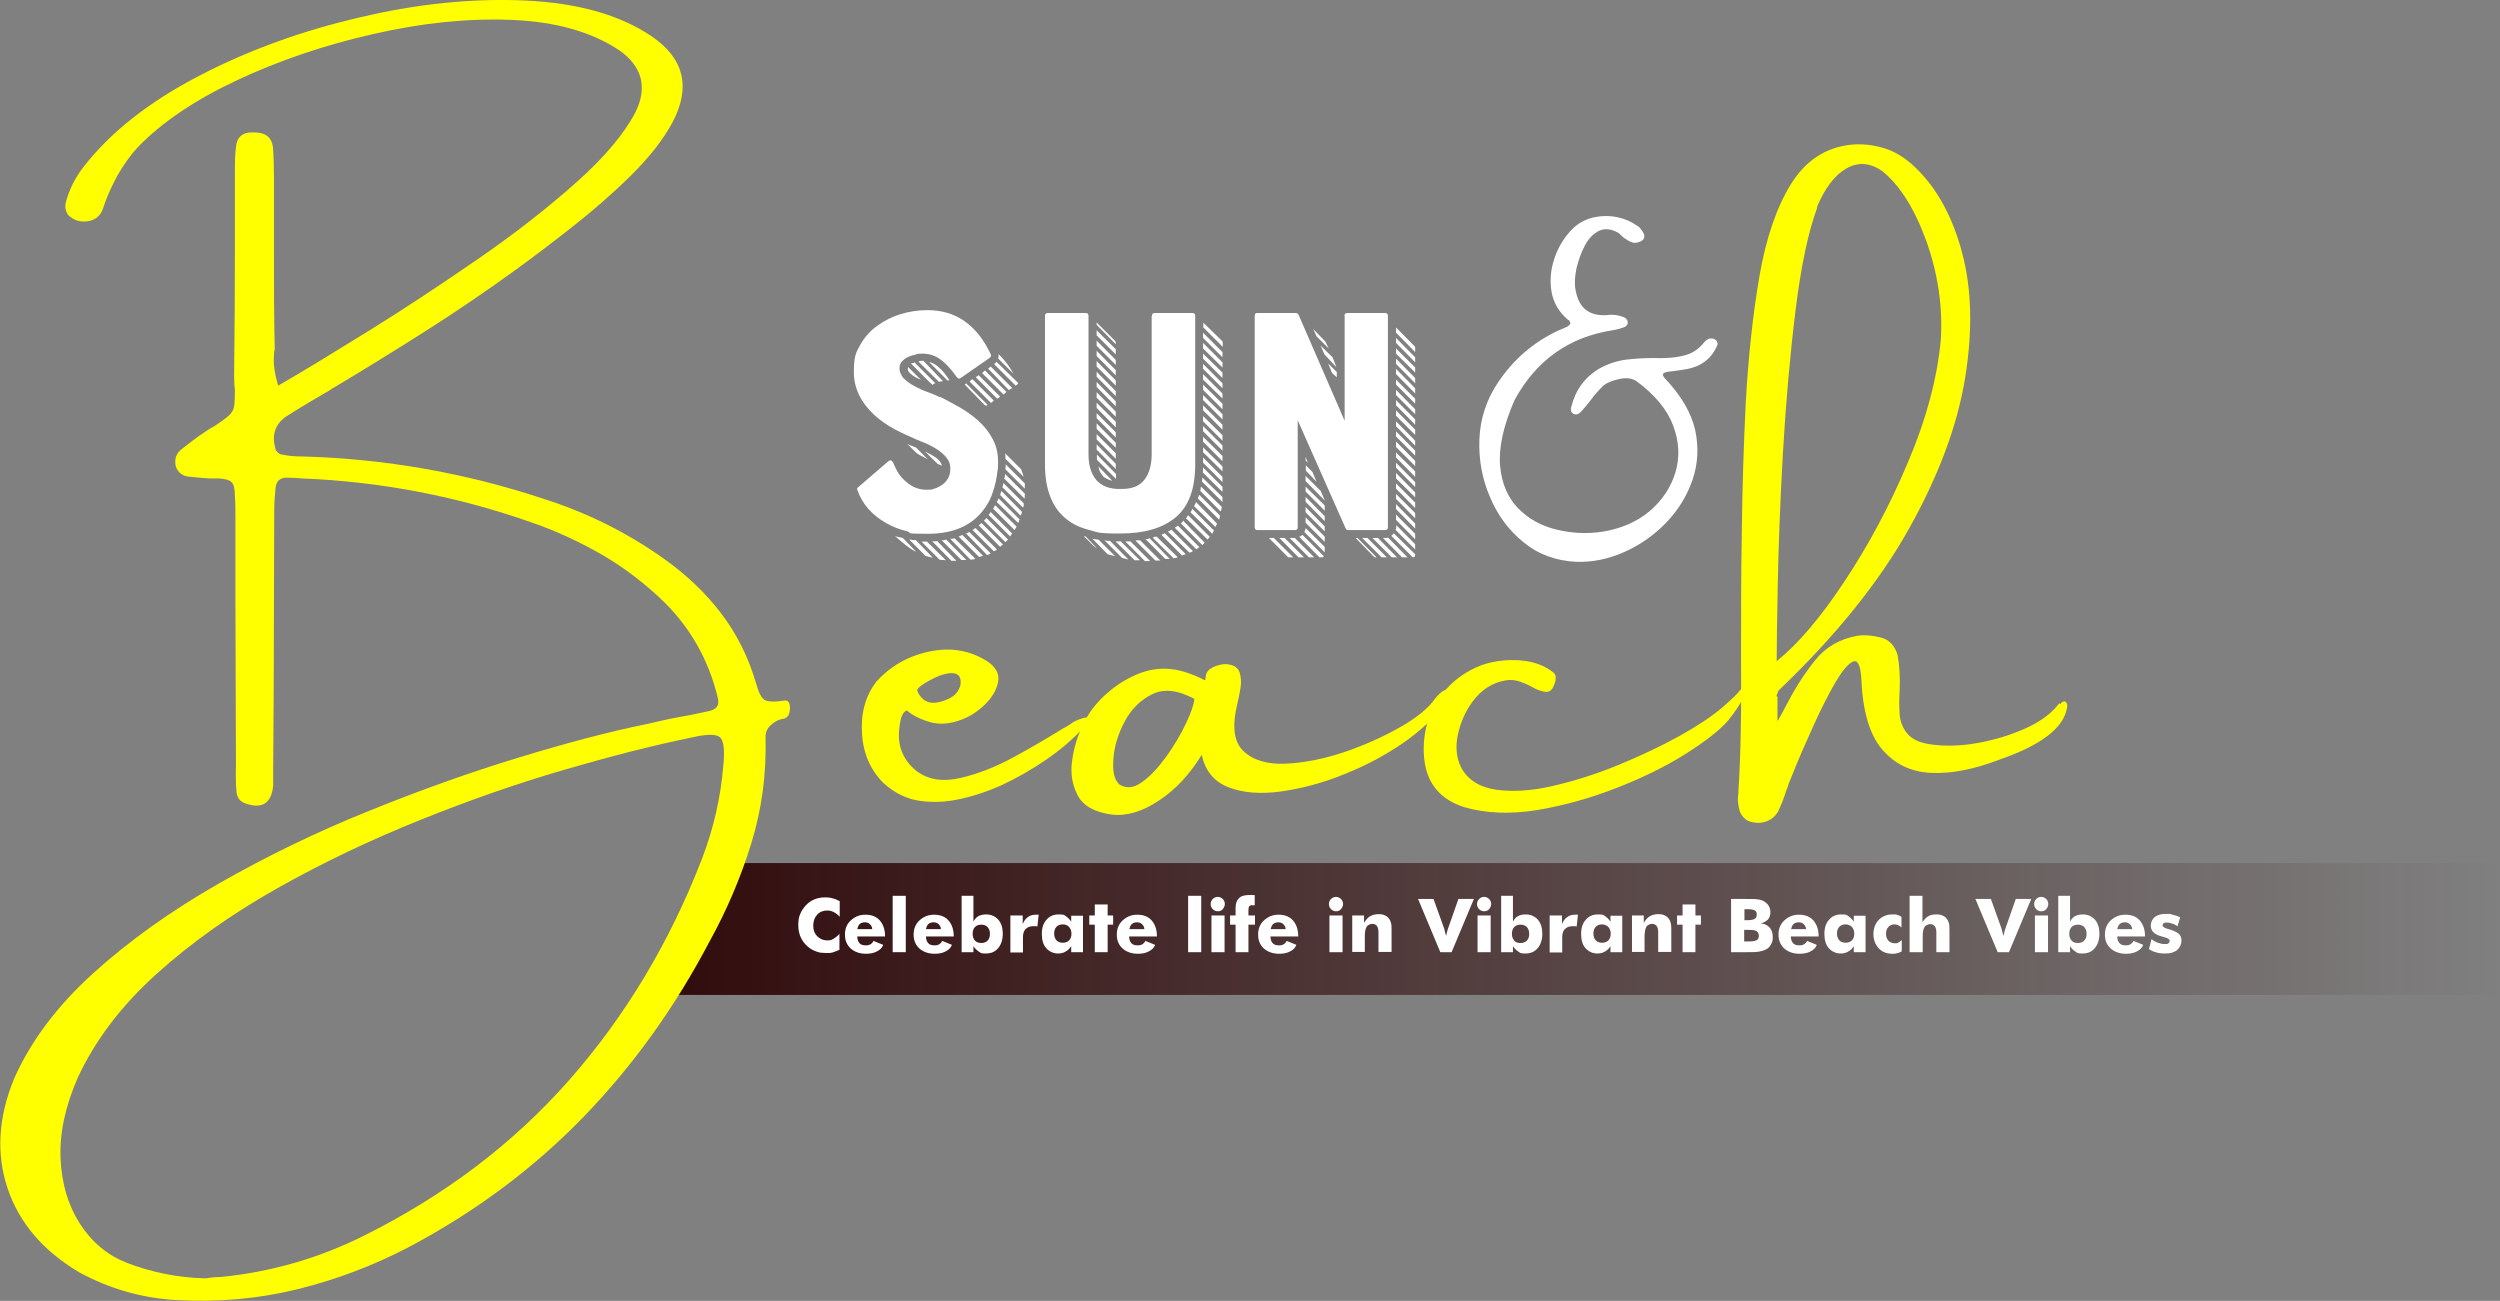 <?xml version="1.0" encoding="UTF-8"?>
<svg id="Layer_2" xmlns="http://www.w3.org/2000/svg" xmlns:xlink="http://www.w3.org/1999/xlink" version="1.1" viewBox="0 0 953.6 496.2">
  <rect x="0" y="0" width="953.6" height="496.2" fill="#808080" stroke="none"/>
  <!-- Generator: Adobe Illustrator 29.1.0, SVG Export Plug-In . SVG Version: 2.1.0 Build 142)  -->
  <defs>
    <style>
      .st0 {
        fill: url(#linear-gradient);
      }

      .st1 {
        isolation: isolate;
      }

      .st2 {
        display: none;
        stroke: #000;
        stroke-miterlimit: 10;
      }

      .st3 {
        fill: #fff;
      }

      .st4 {
        fill: #ff0;
      }
    </style>
    <linearGradient id="linear-gradient" x1="246.7" y1="936.4" x2="953.6" y2="936.4" gradientTransform="translate(0 -582)" gradientUnits="userSpaceOnUse">
      <stop offset="0" stop-color="#300a0b"/>
      <stop offset="1" stop-color="#300a0b" stop-opacity="0"/>
    </linearGradient>
  </defs>
  <rect class="st2" x="-64.7" y="-136.3" width="1252" height="1252"/>
  <g id="Layer_1-2">
    <g>
      <polygon class="st0" points="953.6 379.5 246.7 379.5 275.2 329.2 953.6 329.2 953.6 379.5"/>
      <g>
        <path class="st4" d="M299.3,267.2c1.5-.1,2.1,1,2,3.3s-1.1,3.6-2.8,3.7c-1.6.3-3.1,1.1-4.5,2.4s-2,2.8-2,4.4c.4,14.1-1.4,27.6-5.4,40.6s-9.3,25.5-16,37.6c-13.2,25.1-29.2,47.4-48.1,66.9-18.9,19.5-41,36-66.2,49.4-13.9,7.3-28.3,12.7-43,16.3s-30.1,5-45.9,4.1c-13.2-.7-25.6-4.3-37.2-10.6-13.8-8.2-22.9-18.9-27.3-32-4.4-13.1-3.6-27.1,2.5-41.9,6.4-14.4,16.5-27.8,30.2-40.2,13.7-12.4,29.7-23.8,47.9-34.2,18.2-10.4,37.2-19.6,57-27.6s38.8-14.8,57.2-20.4,34.6-9.9,48.9-12.8c3.9-.9,7.7-1.8,11.5-2.5,4.1-.7,8.1-1.5,12-2.4,3.4-.6,4.5-2.4,3.6-5.5-3.4-13.9-10.1-25.9-20.1-35.9-7.3-7.1-15.1-13.1-23.6-18.1-8.5-4.9-17.4-9.1-26.9-12.4-28.3-10-57.6-15.7-87.8-16.9-2.1-.2-4.2-.3-6.3-.3-2.4.2-3.7,1.5-3.9,4-.3,2.9-.5,5.8-.5,8.7,0,22.8-.2,45.6-.2,68.4,0,10-.2,20.1-.2,30.3v6.2c-.7,6.5-4.1,8.8-10.2,6.8-2.4-.7-3.6-2.3-3.8-4.6-.3-3.3-.3-6.6-.2-10,0-20.6-.2-41.1-.2-61.6v-33.4c0-2.4,0-5-.2-7.6,0-2.8-.4-4.6-1.2-5.4-.8-.9-2.5-1.4-5.1-1.5h-3.3c-2.8-.2-5.5-.4-8.1-.7-2.3-.3-3.9-1.5-4.8-3.7-.7-2.8,0-5.1,2.2-6.8,2.9-2.3,5.9-4.6,9.1-6.7,1.3-.9,2.5-1.6,3.6-2.2,2.4-1.6,4.2-2.9,5.3-3.9,1.1-1,1.8-2.2,2-3.5s.3-3.3.3-6.1c-.2-1.6-.3-3.5-.3-5.6.2-16.4.3-32.9.3-49.5v-28.3c0-3.2,0-6.3.4-9.3.3-4,2.6-5.9,6.9-5.7,4.2,0,6.6,1.7,7.2,5.5.3,3.8.4,7.7.4,11.6v29.6c0,12.1,0,24.1.3,35.9-.2.9-.3,1.6-.3,2.4-.3,3.4.3,7.2,1.6,11.6,9.6-5.5,21.1-12.6,34.7-21s27.4-17.6,41.5-27.3c14.1-9.7,26.6-19.5,37.5-29.2s18.4-18.7,22.7-27c4.5-9.4,2.4-17.2-6.1-23.3-10.6-7.1-24.2-11-41-11.7s-34.4,1.1-53.1,5.4c-18.6,4.2-35.9,10.1-51.9,17.6-16,7.5-28.6,16-37.8,25.5-2.9,3.1-5.5,6.8-7.9,11-2.3,4.3-4.2,8.5-5.5,12.7-1,2.6-2.9,4.2-5.8,4.6-2.9.4-5.4-.4-7.4-2.4-1-1.4-1.3-3-.9-4.8,1.3-4.9,3.6-9.5,6.8-13.6,10.3-13.2,24.9-24.7,43.9-34.6s39.5-17.3,61.6-22.4C159.3,1.4,180.4-.7,200.3.2c19.9.9,36,5.4,48.2,13.6,12.5,8.5,15.1,19.5,8,32.9-3.6,6.7-9,13.5-16,20.4-7,6.9-14.5,13.4-22.4,19.6s-14.9,11.5-21.1,16c-11.2,8.1-22.6,15.9-34.4,23.4-11.8,7.5-23.6,14.8-35.5,21.9-.3.1-.6.3-.9.6-5.9,3.4-11.8,6.9-17.4,10.5-4,3-5.2,7.1-3.7,12.2,0,.5.5.9,1,1.4s1.1.7,1.6.7c2.4.5,4.7.7,7,.7h.6c31.4.9,62,6.2,91.8,16.1,16.5,5.2,31.9,12.8,46.1,22.9,8.6,6.1,15.9,13,21.9,20.9s10.5,16.9,13.4,27c.9,3.3,2,5.3,3.2,6s3.8.8,7.7.2h-.1ZM275.9,292.1c.6-5.9.2-9.6-1.3-10.9s-5.2-1.2-11.2.2c-14.2,2.9-30.2,7-48.1,12.2-17.9,5.2-36.2,11.6-55.1,19.2s-37,16.2-54.4,26-32.8,20.7-46.1,32.7-23.3,25.1-30,39.5c-4.8,10.9-7,21.2-6.6,30.8.4,9.7,2.9,18,7.4,25s10.5,12,17.9,14.9c9.4,3.6,19.2,5.6,29.4,5.9.7,0,1.4,0,2-.2,1.4-.2,2.9-.3,4.4-.3,19.1-1.9,37.2-7.1,54.3-15.6,31-15.4,57.2-35.2,78.6-59.5s38.3-52.4,50.7-84.5c4.4-11.5,7.1-23.3,8.1-35.5h0Z"/>
        <path class="st4" d="M409.5,275.4c1.2-.7,2.4-1.1,3.6-1.5,1.2-.3,2-.3,2.3,0,.3.4-.2,1.4-1.5,3-4.2,4.7-9.2,9-14.9,12.9-5.7,3.9-11.5,7.2-17.4,9.9-4.7,2.1-9.7,3.8-15,5s-10.5,1.5-15.6.8-9.8-3-14-6.8c-5-5-7.8-11.4-8.2-19.1-.5-7.7,1.4-14.2,5.4-19.5,5.4-6,12.2-9.9,20.4-11.6,8.2-1.7,15.6-.4,22.2,3.9,3.2,2.2,4.5,4.8,3.9,7.8s-2.2,5.7-4.8,8.3-5.4,4.5-8.6,5.8c-4.7,1.9-8.9,2.2-12.7,1.1-3.7-1.1-6.6-2.6-8.7-4.4-1.5.5-2.4,2.6-2.8,6.3-1,6.9,1.2,12.5,6.5,16.8,4.4,3.3,9.9,4.2,16.5,2.7s13.4-4.1,20.4-7.9,13.1-7.4,18.6-10.8c1.7-.9,3.2-1.8,4.5-2.8h0ZM366,258.1c-.8-1.1-2.1-1.5-3.9-1.3s-3.6.8-5.5,1.7-3.5,1.8-4.9,2.8-2,1.7-1.8,2.1c0,.2.2.7.5,1.2.3.6.8,1.2,1.5,1.9s1.5,1.1,2.6,1.4,2.5.2,4.2-.2c2.8-.8,4.7-1.8,5.8-3,1.1-1.2,1.7-2.5,1.9-3.7.1-1.2,0-2.2-.4-2.8h0Z"/>
        <path class="st4" d="M547.4,266.5c1.1-1.4,2.2-2.5,3.4-3.1,1.2-.7,1.9-.7,2.2,0,.2.7-.4,2.2-2,4.8-3.5,5.3-8.7,10.2-15.5,15-6.8,4.7-14.4,8.8-22.7,12.1-8.3,3.4-16.4,5.5-24.2,6.6-7.9,1.1-14.6.5-20-1.6s-8.9-6.2-10.2-12.4c-4.6,7.5-10,13.3-16.4,17.5-6.3,4.2-12.3,6-18,5.3-6.5-.9-10.8-3.3-12.9-7.3-2.1-3.9-2.9-8.5-2.1-13.6.7-5.1,2.3-10,4.7-14.6,1.8-3.5,4.3-6.8,7.6-9.9,3.3-3,6.7-5.4,10.3-7.1,4.5-2.3,9-3.3,13.5-3.1s9.3,1.7,14.5,4.4l.2-.4c0-.5.1-1.2.3-1.9s.6-1.3,1.3-1.9c.9-.7,2-1.2,3.5-1.6,1.4-.4,2.8-.5,4.1-.2,2.1.4,3.4,1.5,3.9,3.2.5,1.7.6,3.6.3,5.6-.3,2-.7,3.8-1,5.2-.1.3-.2.6-.2.8-2.1,8.7-1.4,14.7,2.3,18.2,3.7,3.5,9.1,5.1,16.1,4.8s14.5-1.8,22.3-4.4c7.9-2.7,15-5.9,21.5-9.6s10.9-7.4,13.3-11h0v.2ZM426.6,299c2.8,1.9,5.7,1.7,8.9-.6,3.2-2.2,6.2-5.5,9.3-9.7,3-4.2,5.5-8.4,7.5-12.6s3.1-7.4,3.3-9.5c-6.3-3.4-11.6-4-16.1-1.8s-8,5.7-10.5,10.4-4,9.5-4.3,14.2c-.4,4.7.3,7.9,2,9.5h0Z"/>
        <path class="st4" d="M664.9,262.2c.9.2.9,1.5,0,3.8s-2.8,5.2-5.7,8.8c-3.3,3.8-8.7,8-16.3,12.8s-16.4,9.1-26.4,13-20.1,6.7-30.2,8.4c-10.1,1.6-19.4,1.3-27.7-1.1-8.8-2.8-13.9-8.5-15.2-17.3-.7-5-.3-9.9,1-14.8,1.6-5,4.2-9.4,7.6-13.3,3.5-3.8,7.8-6.7,12.9-8.7,4.8-1.7,9.8-2.3,15-1.9,5.2.4,9.4,2,12.7,4.7.5.4.8,1,.8,1.8s0,1.5-.4,2.3c-.7,2.3-1.8,3.3-3.3,3.2s-3.3-.7-5.2-1.8c-1.4-.8-3-1.5-4.7-2.1s-3.5-.8-5.3-.5c-5.1.8-9.4,3.5-12.8,8.1-2.8,3.8-4.6,8-5.6,12.6s-.6,8.8,1.2,12.5c2.5,4.7,6.9,7.5,13.2,8.5,6.3.9,13.6.5,21.8-1.4s16.5-4.5,25-8,16.1-7.1,23.2-11c7-3.9,12.4-7.5,16.3-10.8,3.9-3.4,6.2-5.6,6.9-6.7.4-.4.7-.7.9-.9.2-.2.4-.3.5-.3h-.2Z"/>
        <path class="st4" d="M785.8,268.6c.8-1,1.5-1.3,2.1-.9.6.5.8,1.3.5,2.5-1.4,7.6-10,14.1-25.6,19.5-9.8,3.8-18.7,5.5-26.4,5.1s-13.9-3.5-18.6-9.1-7.3-14.5-7.8-26.6c-.3-5.4-1.4-7.6-3.3-6.7-1.9.9-4.1,3.6-6.8,8.2-2.6,4.6-5.3,9.8-7.9,15.6-2.6,5.8-4.9,10.9-6.7,15.3s-2.8,6.9-3,7.4c-.3,1-.6,1.9-1,2.8-.8,2.6-1.8,5.2-3,7.7-1.1,2-2.7,3.3-4.8,4s-4.4.6-6.8-.3c-1.4-.8-2.4-2-3-3.4-.8-2.5-1-4.9-.6-7.3v-.8c.8-11.7,1.2-29,1-52.1,0-14.7,0-30.3.3-46.9.2-16.6.7-32.9,1.5-49.1,1-17.5,2.7-33.5,5.2-48s6.5-26.3,12-35.2,13.1-14,22.8-15.1c4.2-.4,8.4,0,12.7,1.3s8.3,3.8,12.1,7.5c8.1,7.8,14,18.5,17.7,32.3s4.1,29.7,1.2,47.7c-2.9,18-10,37.2-21.4,57.6-11.4,20.4-28,41-49.8,61.8-.2.5-.4,1-.4,1.2-.2.2-.3.4-.3.5v.6c.2,0,.3,0,.3.2v9.2c1.3-2.2,2.6-4.6,3.9-7.1,3-5.8,6.5-11.2,10.5-16.2s9.4-8.1,16.1-9.3c2.9-.4,5.9-.1,9,.7s5.2,3,6.3,6.6c.8,4.3,1,8.8.8,13.4-.2,3.3-.2,6.4,0,9.3s1.3,5.4,3,7.4,4.5,3.4,8.6,4c5.5.8,11.6.7,18.2-.5,6.6-1.2,12.8-3.1,18.5-5.7s9.9-5.8,12.6-9.5h0l.2.4ZM693.2,79.1c-3.4,9.1-6.2,22.2-8.3,39.2s-3.7,35.1-4.8,54.1-1.7,35.9-2,50.7-.4,24.5-.4,29.1c8.2-6.6,16.8-16.7,25.9-30.5,9.1-13.7,17.2-28.8,24.1-45.2,7-16.4,11.2-32,12.6-46.8.8-12.7-1.1-25.3-5.5-37.7-4.5-12.4-10.1-21.3-16.8-26.7-4.7-3.3-9.3-3.6-13.8-1s-8.2,7.6-11.2,14.8h.2Z"/>
      </g>
      <g class="st1">
        <g class="st1">
          <g class="st1">
            <path class="st3" d="M358.7,151.4c2.3,1.2,4.8,2.5,7.4,4,2.6,1.5,5,3.2,7.2,5.2,2.2,2,4,4.3,5.3,6.8,1.4,2.5,2.1,5.4,2.1,8.7s0,2.1-.2,3.4c-.1,1.3-.4,2.8-.7,4.3-.3,1.5-.8,3.1-1.4,4.8s-1.4,3.2-2.4,4.7c-4.6,6.9-11.9,10.3-22,10.3s-5.4-.3-8.2-1c-2.8-.7-5.4-1.7-7.8-3.1-2.5-1.4-4.7-3.1-6.6-5.2-1.9-2.1-3.4-4.6-4.4-7.5-.2-.4,0-.8.4-1l11.5-9.9c.7-.5,1.2-.4,1.6.3.2.3.4.7.6,1.2.2.5.5,1,.8,1.7.9,1.9,2.4,3.7,4.5,5.3,2.1,1.6,4.4,2.4,6.9,2.4s2-.1,3.1-.4c1-.3,2-.8,2.9-1.4.9-.6,1.7-1.5,2.3-2.5.6-1,.9-2.3.9-3.8s-.4-2.7-1.3-3.9c-.9-1.2-2-2.2-3.3-3.1-1.3-.9-2.7-1.6-4.1-2.3-1.5-.6-2.8-1.2-4.1-1.7-2.8-1.2-5.7-2.5-8.5-4-2.8-1.5-5.4-3.3-7.8-5.5-5.1-4.8-7.7-10.2-7.7-16.3s.8-7.4,2.4-10.3c1.6-2.9,3.8-5.4,6.5-7.3,2.7-2,5.7-3.5,9-4.5,3.3-1,6.7-1.5,10.2-1.5,10.8,0,18.8,5.6,24.1,16.8.3.6.1,1-.4,1.4l-11.2,7.8c-.4.3-.8.1-1.3-.4-2.2-3.1-4.3-5.4-6.3-6.8-2-1.5-4.3-2.2-6.8-2.2s-1.5,0-2.5.3c-1,.2-2,.5-2.9.9-.9.4-1.7,1-2.4,1.7-.7.7-1,1.7-1,2.8s.6,2.7,1.7,3.8c1.1,1.1,2.5,2.1,4.1,2.9,1.6.9,3.3,1.7,5.1,2.3,1.8.7,3.3,1.3,4.5,1.9ZM341.4,204.5c.6.2,1.1.3,1.6.4.5.1.9.2,1.4.3l5.1,5.3c-.9-.4-2-1-3.1-1.9-1.2-.8-2.8-2.2-5-4.1ZM349.4,170.7l4.5,4.5c-.8-.4-1.5-.8-2.3-1.2-.8-.4-1.5-.8-2.1-1.3l-3.4-3.3,3.3,1.3ZM351.6,145.1c-.4-.3-.9-.5-1.6-.8-.6-.3-1.3-.7-1.9-1.1-.6-.5-1.1-.9-1.5-1.4s-.4-1.1-.2-1.8l5.1,5.1ZM346.9,205.8c.4,0,.8.1,1.2.2.4,0,.8,0,1.2,0l6.5,6.7c-.4,0-.9-.2-1.4-.3-.5-.1-1-.3-1.4-.4l-6.1-6.1ZM347.4,138.8c.2-.2.4-.3.6-.3s.5,0,.8-.3l8,8c-.4,0-.8.3-1.1.6-.3-.3-.6-.6-1.2-1.1-.5-.5-1.4-1.3-2.4-2.4-1.1-1.1-2.6-2.6-4.6-4.6ZM350.3,137.9c.4-.2,1-.3,1.9-.3l7.5,7.8c-.3,0-.8,0-1.5.3l-7.9-7.8ZM353.5,206.5l7.3,7.2c-.4,0-.8-.1-1.2-.1s-.8,0-1.2-.1l-6.9-6.9h2ZM352.8,172.2c1.4.7,2.8,1.4,4.1,2.3,1.3.9,2.1,1.9,2.4,3.1-.3,0-.5-.2-.8-.3-.3-.1-.6-.2-.8-.3l-4.9-4.8ZM354.5,138.1c1.3.3,2.5,1,3.6,2,1.2,1,2.6,2.7,4.1,5h-.8l-7-7ZM355.6,206.5c.8,0,1.5,0,1.9-.1l7.3,7.5h-1.9l-7.3-7.4ZM359.1,206.1c.5,0,1.1,0,1.8-.3l7.7,7.8h-1.9l-7.5-7.5ZM362.6,205.5c.3,0,.5,0,.7,0,.2,0,.5-.1.8-.2l7.9,7.8c-.3.2-.6.3-.9.3s-.5,0-.9.1l-7.7-7.9ZM365.6,204.7c.2,0,.4-.2.6-.3.3,0,.5-.2.8-.4l8,8c-.7.2-1.2.3-1.5.5l-7.9-7.9ZM368.5,146.2l8.2,8.2c-.2.2-.4.3-.6.3s-.3,0-.6-.3l-7.5-7.7.6-.5ZM368.4,203.5c.7-.2,1.1-.4,1.3-.6l8.2,8.2c-.4.3-.9.5-1.4.6l-8-8.2ZM370.9,144.6l8.2,8.2-1.1.9-8.2-8.2,1.1-.9ZM370.9,202.1c.3,0,.5-.2.6-.3.2-.1.4-.3.6-.4l8.2,8.2c-.3.2-.5.3-.6.4-.2.1-.4.2-.6.3l-8.2-8.2ZM373.3,143.1l8.2,8.2-1.1.8-8.2-8.2,1.1-.8ZM373.3,200.4c.3-.3.6-.5,1.1-.9l8.2,8.2c-.5.3-.9.6-1.1.9l-8.2-8.2ZM375.7,141.3l8.2,8.2-1.1,1-8.2-8.2,1.1-1ZM375.3,198.6c.2-.2.3-.3.5-.5.2-.2.3-.3.5-.5l8.2,8.2c-.2.2-.3.3-.5.5-.2.2-.3.3-.5.5l-8.2-8.2ZM377.9,139.8l8.2,8.2-1.3.8-7.9-8.2,1-.8ZM377.9,195.3l8.2,8.2-.8,1.1-8.2-8.2.8-1.1ZM378.8,194c.2-.2.3-.4.4-.6,0-.2.2-.4.4-.7l8.2,8.2c-.3.3-.5.8-.8,1.3l-8.2-8.2ZM380.2,138.1l8.2,8c0,.2,0,.3-.2.4-.1.1-.2.2-.3.3l-.5.3-8.2-8.2,1-.9ZM380.2,191.5c.2-.3.3-.5.4-.7,0-.2.2-.4.3-.7l8,8c-.2.4-.3.9-.5,1.4l-8.2-8ZM380.8,136.7c0-.3.1-.5.1-.8v-.8l.6.6c1.8,1.8,3.6,4.1,5.1,6.9l-5.9-5.9ZM381.5,188.8c.2-.7.3-1.2.5-1.5l7.8,7.9c0,.4-.2.9-.5,1.5l-7.8-7.9ZM382.3,185.8c.3-.5.4-1,.4-1.6l7.8,7.8c0,.8,0,1.3-.3,1.6l-7.9-7.8ZM383,182.5c.2-.3.3-.6.3-.8s0-.5.1-.9l7.5,7.5c0,.8,0,1.5-.1,1.9l-7.8-7.7ZM383.5,175.1v-1.1c0-.3,0-.7-.1-1.1l6.1,6.1c.2.5.3,1,.5,1.4.2.5.3.9.4,1.4l-6.9-6.8ZM390.9,184.4v2l-7.4-7.4c0-.4.1-.8.1-1.1v-.8l7.3,7.3Z"/>
            <path class="st3" d="M439.4,120.5c0-.8.4-1.1,1.1-1.1h14.3c.8,0,1.1.4,1.1,1.1v56.7c0,9.1-2.4,15.8-7.3,20-4.9,4.2-12,6.3-21.3,6.3s-8.4-.5-12-1.4c-3.6-.9-6.6-2.4-9-4.5-2.5-2.1-4.4-4.8-5.7-8.2-1.3-3.3-2-7.4-2-12.2v-56.7c0-.8.4-1.1,1.1-1.1h14.4c.8,0,1.1.4,1.1,1.1v52.7c0,2.8.4,5,1.1,6.7.7,1.7,1.6,3.1,2.7,4,1.1,1,2.3,1.6,3.6,2,1.3.4,2.6.6,3.9.6h1.5c3.9,0,6.8-1.2,8.6-3.6,1.8-2.4,2.7-5.6,2.7-9.7v-52.7ZM418.1,209c-.9-.7-1.7-1.4-2.4-2.2-.7-.8-1.5-1.5-2.3-2.2,0,0,.2,0,.3,0,0,0,.2,0,.4,0l4.1,4.3ZM425.5,212.2c-.6-.2-1.1-.3-1.6-.4-.5-.1-.9-.3-1.4-.4l-5.9-6c.4.2.8.3,1.2.3.4,0,.8.1,1.3.2l6.4,6.4ZM418.3,123.9v-.9l7,7c.2.2.3.4.3.8v.5l-7.3-7.4ZM418.3,127.9v-1.9l7.3,7.2v2l-7.3-7.3ZM425.6,139.2l-7.3-7.3v-2l7.3,7.4v1.9ZM425.6,143.2l-7.3-7.4v-2l7.3,7.4v2ZM425.6,147.1l-7.3-7.3v-2.1l7.3,7.4v2ZM425.6,151.1l-7.3-7.4v-1.9l7.3,7.4v1.9ZM425.6,155l-7.3-7.4v-1.9l7.3,7.4v1.9ZM425.6,159l-7.3-7.3v-2.1l7.3,7.4v2ZM425.6,163l-7.3-7.4v-2l7.3,7.3v2.1ZM425.6,166.9l-7.3-7.4v-1.9l7.3,7.3v2ZM425.6,170.8l-7.3-7.2v-2.1l7.3,7.4v1.9ZM425.6,175l-7.3-7.4v-2l7.3,7.3v2.1ZM425.6,178.9l-7.3-7.4v-2l7.3,7.4v2ZM418.5,175.6c0-.3-.1-.7-.1-1.1v-1.1l7.3,7.4v1.9l-7.2-7.2ZM421,181.9c-1.1-1.1-1.8-2.4-2-4l5.3,5.5c-1.3-.3-2.3-.8-3.3-1.5ZM430.4,213.4c-.4,0-.8-.2-1.2-.3-.4,0-.8-.2-1.2-.3l-6.8-6.8c.4.2.8.3,1.1.3h1.1l6.9,7ZM427.5,206.5l7.3,7.2h-2l-7.3-7.2h2ZM429.4,206.5c.3,0,.6,0,.9,0,.3,0,.6,0,.9,0l7.5,7.5h-2l-7.4-7.4ZM433.2,206.1c.3,0,.6,0,.9,0,.3,0,.6,0,.8,0l7.7,7.7h-1.9l-7.5-7.5ZM436.7,205.7c.3,0,.6,0,.9-.1.3,0,.5-.2.9-.3l7.7,7.9c-.3,0-.5,0-.8,0-.3,0-.6,0-.9,0l-7.7-7.7ZM439.9,205.1c0-.2.2-.3.3-.3s.2,0,.3-.1c.2,0,.3,0,.4,0,.1,0,.2,0,.3,0l8,7.8c-.3.2-.5.3-.8.3-.3,0-.5.1-.7.2l-7.9-7.8ZM442.9,204c.3,0,.5-.2.7-.3.2,0,.4-.2.7-.3l8,8c-.7.2-1.1.3-1.4.5l-8-8ZM455,210.2c-.3.3-.7.5-1.3.6l-8.2-8c.7-.3,1.1-.6,1.3-.8l8.2,8.2ZM448.1,201.3c.3-.2.5-.3.6-.4.2-.1.4-.3.6-.4l8.2,8.2c-.3.2-.5.3-.6.4-.2.1-.4.3-.6.4l-8.2-8.2ZM450.5,199.6c.2-.2.3-.3.4-.4.1-.1.3-.3.4-.6l8.2,8.4-.9.9-8.2-8.3ZM452.4,197.7c.2-.2.3-.4.4-.6.1-.2.3-.4.4-.6l8.2,8.2c0,.3-.3.7-.8,1.1l-8.3-8.2ZM454.1,195.4c.2-.2.3-.4.4-.6.1-.2.2-.4.3-.7l8.2,8.2c0,.3-.2.5-.3.7-.1.2-.2.4-.3.6l-8.3-8.2ZM455.6,192.9c0-.2.2-.4.3-.6s.2-.5.3-.8l8,8.2c0,.3-.2.5-.3.7,0,.2-.2.4-.3.6l-8.2-8ZM456.9,190.2c0-.3.2-.5.3-.8,0-.3.2-.5.3-.6l7.8,7.8c0,.4,0,1-.3,1.6l-8-8ZM457.9,187.1c0-.3.1-.5.1-.8s0-.5.1-.7l7.9,7.7c0,.3,0,.5-.1.9,0,.3-.2.6-.3.9l-7.8-7.9ZM458.5,183.9c0-.3.1-.9.1-1.8l7.7,7.5c0,.3,0,.7,0,1,0,.3,0,.6,0,.9l-7.7-7.7ZM458.8,180.2c0-.4.1-1,.1-1.9l7.4,7.4v1.9h0c0,.1-7.5-7.4-7.5-7.4ZM458.9,123l7.2,7c.2.2.3.4.3.8v1.5l-7.4-7.4v-1.9ZM458.9,126.9l7.4,7.4v2l-7.4-7.4v-2ZM458.9,130.8l7.4,7.4v2l-7.4-7.3v-2.1ZM458.9,134.9l7.4,7.2v2.1l-7.4-7.4v-1.9ZM458.9,138.8l7.4,7.4v1.9l-7.4-7.4v-1.9ZM458.9,142.7l7.4,7.4v1.9l-7.4-7.2v-2.1ZM458.9,146.7l7.4,7.3v2.1l-7.4-7.4v-2ZM458.9,150.7l7.4,7.3v2l-7.4-7.4v-1.9ZM458.9,154.6l7.4,7.4v1.9l-7.4-7.4v-1.9ZM458.9,158.7l7.4,7.3v2.1l-7.4-7.4v-2ZM458.9,162.5l7.4,7.4v2l-7.4-7.4v-2ZM458.9,166.6l7.4,7.3v2l-7.4-7.4v-1.9ZM458.9,170.6l7.4,7.3v1.9l-7.4-7.3v-1.9ZM458.9,174.5l7.4,7.4v2l-7.4-7.4v-2Z"/>
            <path class="st3" d="M512.8,120.5c0-.8.4-1.1,1.1-1.1h14.4c.8,0,1.1.4,1.1,1.1v80.6c0,.8-.4,1.1-1.1,1.1h-13.9c-.6,0-1-.2-1.1-.6l-18.3-41.3v40.8c0,.8-.4,1.1-1.1,1.1h-14.3c-.7,0-1-.4-1-1.1v-80.6c0-.8.3-1.1,1-1.1h14.8c.3,0,.6.2.9.6l17.6,40.5v-40ZM491.4,212.6l-7.4-7.4h1.9l7.4,7.4h-1.9ZM497.4,212.6h-2.1l-7.3-7.4h2l7.4,7.4ZM491.9,205.2h2l7.4,7.4h-2l-7.4-7.4ZM495.5,204.8c.5-.2.9-.4,1.3-.8l8.2,8.2c-.2,0-.3.2-.3.3,0,0-.1.1-.3.1h-1.1l-7.7-7.8ZM505.3,210.7l-7.8-7.8c.3-.5.5-1,.5-1.5l7.3,7.2v2.1ZM498,174.3l.9,2.3-.9-1v-1.3ZM500.7,180.2l1.5,3.6-4.1-4.3v-2l2.6,2.6ZM505.3,190.9l-7.3-7.4v-2l5.8,5.8,1.5,3.5h0ZM505.3,194.8l-7.3-7.3v-1.9l7.3,7.2v2ZM505.3,198.8l-7.3-7.4v-1.9l7.3,7.4v1.9ZM505.3,202.7l-7.3-7.3v-2l7.3,7.4v1.9ZM505.3,206.7l-7.3-7.3v-2.1l7.3,7.4v2ZM506.8,132.9l-4.6-4.6-1.3-2.8,4.4,4.5c.3.3.5.7.6,1l.9,1.9ZM509.7,140l-4.5-4.8-1.5-3.4,4.6,4.5,1.4,3.6ZM506.8,138.8l3.1,3.1v2l-1.8-1.6-1.4-3.5ZM517,205.2h.8l7.3,7.4h-.6c-.2,0-.4-.1-.6-.4l-6.8-7ZM527,212.6l-7.4-7.4h2l7.4,7.4h-2ZM525.6,205.2l7.3,7.4h-2l-7.4-7.4h2.1ZM527.5,205.2h.9c.4,0,.8,0,1.1-.1l7.4,7.5h-2.1l-7.3-7.4ZM539.8,211.5c0,.8-.3,1.1-.9,1.1l-8.2-8.2c.2-.2.3-.3.5-.5.2-.2.3-.3.4-.5l8.2,8ZM532.5,200.2l7.3,7.4v2l-7.5-7.5c.2-.3.3-.6.3-1v-.9ZM532.5,124.9l7.3,7.4v2l-7.3-7.4v-2ZM532.5,128.9l7.3,7.4v1.9l-7.3-7.4v-1.9ZM532.5,132.9l7.3,7.3v1.9l-7.3-7.2v-2ZM532.5,136.8l7.3,7.4v2l-7.3-7.4v-2ZM532.5,140.7l7.3,7.4v2l-7.3-7.4v-2ZM532.5,144.8l7.3,7.3v1.9l-7.3-7.3v-1.9ZM532.5,148.7l7.3,7.4v1.9l-7.3-7.3v-2ZM539.8,160v2l-7.3-7.4v-2l7.3,7.4ZM532.5,156.5l7.3,7.4v2l-7.3-7.3v-2.1ZM532.5,160.7l7.3,7.4v1.9l-7.3-7.4v-1.9ZM532.5,164.5l7.3,7.4v1.9l-7.3-7.3v-2ZM532.5,168.4l7.3,7.4v2l-7.3-7.3v-2.1ZM532.5,172.6l7.3,7.2v2.1l-7.3-7.4v-1.9ZM532.5,176.5l7.3,7.4v1.9l-7.3-7.4v-1.9ZM532.5,180.4l7.3,7.4v1.9l-7.3-7.2v-2.1ZM532.5,184.4l7.3,7.3v2.1l-7.3-7.4v-2ZM532.5,188.4l7.3,7.3v2l-7.3-7.4v-1.9ZM532.5,192.3l7.3,7.4v1.9l-7.3-7.4v-1.9ZM532.5,196.3l7.3,7.3v2.1l-7.3-7.4v-2Z"/>
          </g>
        </g>
      </g>
      <path class="st3" d="M653.3,129.1c.7.2,1.2.5,1.6,1.1.3.6.4,1.2,0,1.8-1.1,2.5-2.7,4.5-4.6,5.9-2,1.5-4.3,2.4-6.9,2.9-2.1.4-4.1.6-6.2.9h-.3c-.7.1-1.3.2-1.8.4-.5.1-.7.4-.8.8,0,.4.3,1,1.1,1.8,6,6.4,9.7,12.8,11.2,19.3,1.4,6.5,1.1,12.9-1,19s-5.4,11.5-10,16.3-9.9,8.5-15.9,11.2-12.2,4-18.5,3.8c-7.7-.4-14.4-2.8-20-7.4-5.7-4.6-10-10.4-12.9-17.4-3-7-4.3-14.3-4-22,.3-7.6,2.6-14.8,6.9-21.3,6-9.1,13.9-15.9,23.8-20.4.2,0,.5-.2.8-.3.8-.3,1.5-.7,2.2-1,.4-.3.7-.6.9-.9s0-.8-.3-1.3c-.2-.2-.3-.3-.5-.3-3.5-3-5.6-6.6-6.3-10.8-.7-4.2-.3-8.4,1.1-12.6s3.6-7.8,6.5-10.9c2.3-2.4,5-3.9,8.1-4.7,3.1-.7,6.2-.8,9.2-.2,3,.6,5.5,1.7,7.6,3.2.6.3,1.1.7,1.5,1.3.4.5.8,1,1.1,1.6s.4,1.2.2,1.9c-.2.6-.8,1.1-1.6,1.4s-1.6.5-2.4.4c-1.1-.3-2.1-.8-2.9-1.4-.5-.3-1-.6-1.5-1.1-.3-.3-.7-.7-1.1-1.1-2.8-1.7-5.4-2-7.6-1-2.2,1.1-4.1,3-5.5,5.7s-2.5,5.7-3.2,8.8c-.6,3.1-.8,5.8-.3,8.2,1.2,6.8,5.2,9.9,11.9,9.5,1.2-.2,2.4-.2,3.6,0s2.4.5,3.5,1.1c.2.2.4.4.6.7.2.3.3.6.3,1s0,.6-.3.9-.4.6-.6.7c-1.4.6-2.9,1-4.5,1.3-8.6,1.3-16,4.2-22.3,8.7s-11.4,10.5-15.5,18c-4.3,9.9-6.1,18.3-5.5,25.1s3,12.2,6.9,16.2,8.8,6.7,14.6,8.1,11.6,1.7,17.6.8c7.2-1.2,13.2-3.8,18-7.9,4.8-4.1,8.1-9.1,9.8-14.8s1.4-11.7-.9-17.8c-2.3-6.1-7-11.8-14.1-17-1.8-1.1-4-1.3-6.6-.7s-4.6,1.4-5.8,2.4c-1.7,1.6-3.4,3.5-5,5.7-1.3,1.7-2.5,3.1-3.5,4.2s-2,1.4-2.9,1c-1-.5-1.4-1.5-.9-2.9,1.6-6.3,5.1-11.1,10.6-14.4,3.8-2.1,7.8-3.3,11.9-3.6,3.8-.4,7.6-.5,11.3-.4,2.9,0,5.9-.2,8.8-.9,3-.7,5.4-2.1,7.4-4.4.2-.2.4-.4.5-.6.5-.6,1-1,1.5-1.3s1.1-.4,2-.2h-.2Z"/>
      <g class="st1">
        <g class="st1">
          <g class="st1">
            <path class="st3" d="M320.3,343.7v6c-.7-.8-1.5-1.4-2.3-1.8s-1.6-.6-2.4-.6c-1.6,0-2.9.5-3.9,1.6-1,1.1-1.5,2.5-1.5,4.2s.5,3,1.5,4,2.3,1.6,3.8,1.6,1.7-.2,2.4-.6c.7-.4,1.5-1,2.3-1.9v6.1c-.9.4-1.7.7-2.6,1-.4.1-.8.2-1.3.2s-.9,0-1.4,0c-1.1,0-2.2-.1-3.1-.4-.9-.3-1.8-.7-2.6-1.2-1.5-1-2.7-2.3-3.5-3.8s-1.2-3.3-1.2-5.2.2-3,.7-4.2c.5-1.3,1.3-2.4,2.3-3.5,1-1,2-1.7,3.3-2.2,1.2-.5,2.6-.7,4-.7s1.8.1,2.6.3c.9.2,1.7.5,2.6,1Z"/>
            <path class="st3" d="M337.6,357.2h-10.6c0,1.1.3,1.9.8,2.5.5.6,1.3.9,2.3.9s1.4-.1,1.9-.4c.5-.3.9-.7,1.2-1.3l3.7,1.5c-.4,1.1-1.2,1.9-2.4,2.5-1.1.6-2.5.9-4.1.9-2.5,0-4.4-.7-5.9-2-1.5-1.4-2.2-3.1-2.2-5.3s.7-4,2.2-5.4c1.5-1.4,3.3-2.2,5.6-2.2s4.2.7,5.5,2.2,2,3.5,2,6v.2ZM332.7,354.4c0-.8-.4-1.4-.9-1.9-.5-.5-1.2-.7-1.9-.7s-1.4.2-1.9.6c-.5.4-.8,1.1-1,2h5.7Z"/>
            <path class="st3" d="M340.5,363.2v-21.5h5v21.5h-5Z"/>
            <path class="st3" d="M363.8,357.2h-10.6c0,1.1.3,1.9.8,2.5.5.6,1.3.9,2.3.9s1.4-.1,1.9-.4c.5-.3.9-.7,1.2-1.3l3.7,1.5c-.4,1.1-1.2,1.9-2.4,2.5-1.1.6-2.5.9-4.1.9-2.5,0-4.4-.7-5.9-2-1.5-1.4-2.2-3.1-2.2-5.3s.7-4,2.2-5.4c1.5-1.4,3.3-2.2,5.6-2.2s4.2.7,5.5,2.2,2,3.5,2,6v.2ZM358.9,354.4c0-.8-.4-1.4-.9-1.9-.5-.5-1.2-.7-1.9-.7s-1.4.2-1.9.6c-.5.4-.8,1.1-1,2h5.7Z"/>
            <path class="st3" d="M366.6,341.7h4.7v8.8c0,.2,0,.3,0,.5,0,.2,0,.3,0,.5.6-1,1.2-1.7,2-2.1.8-.4,1.7-.6,2.9-.6,1.9,0,3.4.7,4.6,2,1.2,1.4,1.7,3.2,1.7,5.4s-.6,4.1-1.8,5.5c-1.2,1.4-2.7,2-4.7,2s-1.8-.2-2.6-.7c-.8-.5-1.5-1.2-2.1-2.1v2.3h-4.5v-21.5ZM371,356.2c0,1.1.3,1.9.9,2.6.6.6,1.4.9,2.4.9s1.8-.3,2.4-.9c.6-.6.9-1.5.9-2.6s-.3-1.9-.9-2.6c-.6-.6-1.4-.9-2.4-.9s-1.8.3-2.4.9c-.6.6-.9,1.5-.9,2.6Z"/>
            <path class="st3" d="M385.4,363.2v-14h4.7v3.3c.5-1.2,1.1-2.1,2-2.7.8-.6,1.8-.9,3-.9h.9c.1,0,.2,0,.2,0l-.5,4.5c-.1,0-.3,0-.4-.1-.1,0-.3,0-.5,0s-.4,0-.5,0-.2,0-.3,0c-1.2,0-2.1.4-2.8,1.1-.7.7-1,1.8-1,3.1v5.8h-4.9Z"/>
            <path class="st3" d="M413.1,349.2v14h-4.5v-2.3c-.6,1-1.4,1.7-2.2,2.1-.8.5-1.8.7-2.8.7-1.8,0-3.3-.7-4.5-2s-1.7-3.2-1.7-5.5.6-4.1,1.8-5.4c1.2-1.4,2.7-2,4.7-2s2,.2,2.7.7,1.4,1.1,2,2.1v-2.3h4.5ZM408.7,356.2c0-1.1-.3-1.9-.9-2.6s-1.4-1-2.4-1-1.8.3-2.4.9-.9,1.5-.9,2.6.3,1.9.9,2.6c.6.6,1.4.9,2.4.9s1.8-.3,2.4-.9c.6-.6.9-1.5.9-2.6Z"/>
            <path class="st3" d="M417.6,363.2v-10.5h-2.1v-3.5h2.1v-4.2h4.9v4.2h2.1v3.5h-2.1v10.5h-4.9Z"/>
            <path class="st3" d="M441.3,357.2h-10.6c0,1.1.3,1.9.8,2.5.5.6,1.3.9,2.3.9s1.4-.1,1.9-.4c.5-.3.9-.7,1.2-1.3l3.7,1.5c-.4,1.1-1.2,1.9-2.4,2.5-1.1.6-2.5.9-4.1.9-2.5,0-4.4-.7-5.9-2-1.5-1.4-2.2-3.1-2.2-5.3s.7-4,2.2-5.4c1.5-1.4,3.3-2.2,5.6-2.2s4.2.7,5.5,2.2,2,3.5,2,6v.2ZM436.5,354.4c0-.8-.4-1.4-.9-1.9-.5-.5-1.2-.7-1.9-.7s-1.4.2-1.9.6c-.5.4-.8,1.1-1,2h5.7Z"/>
            <path class="st3" d="M453.2,363.2v-21.5h5v21.5h-5Z"/>
            <path class="st3" d="M461.8,344.8c0-.7.3-1.4.8-1.9.5-.5,1.2-.8,1.9-.8s1.4.3,1.9.8c.5.5.8,1.2.8,1.9s-.3,1.4-.8,2-1.2.8-1.9.8-1.4-.3-1.9-.8-.8-1.2-.8-1.9ZM462.1,363.2v-14h5v14h-5Z"/>
            <path class="st3" d="M471.3,363.2v-10.5h-2.1v-3.5h2.1v-2.9c0-1.6.4-2.8,1.3-3.7s2.2-1.2,4-1.2.3,0,.4,0c.2,0,.3,0,.6,0s.4,0,.5,0c.1,0,.3,0,.5.1v3.8s-.1,0-.3,0c-.2,0-.3,0-.4,0s-.2,0-.2,0c0,0-.1,0-.2,0-.5,0-.8.1-1,.4-.2.3-.3.7-.3,1.3v2.2h2.5v3.5h-2.5v10.5h-4.9Z"/>
            <path class="st3" d="M495.3,357.2h-10.7c0,1.1.3,1.9.8,2.5.5.6,1.3.9,2.3.9s1.4-.1,1.9-.4c.5-.3.9-.7,1.2-1.3l3.7,1.5c-.4,1.1-1.2,1.9-2.4,2.5-1.1.6-2.5.9-4.1.9-2.5,0-4.4-.7-5.9-2-1.5-1.4-2.2-3.1-2.2-5.3s.7-4,2.2-5.4c1.5-1.4,3.3-2.2,5.6-2.2s4.2.7,5.5,2.2c1.3,1.5,2,3.5,2,6v.2ZM490.4,354.4c0-.8-.4-1.4-.9-1.9-.5-.5-1.2-.7-1.9-.7s-1.4.2-1.9.6c-.5.4-.8,1.1-1,2h5.7Z"/>
            <path class="st3" d="M506.9,344.8c0-.7.3-1.4.8-1.9s1.2-.8,1.9-.8,1.4.3,1.9.8c.5.5.8,1.2.8,1.9s-.3,1.4-.8,2-1.2.8-1.9.8-1.4-.3-1.9-.8-.8-1.2-.8-1.9ZM507.1,363.2v-14h5v14h-5Z"/>
            <path class="st3" d="M515.8,363.2v-14h4.5v2.8c.7-1.1,1.4-2,2.3-2.5.9-.5,1.9-.8,3.1-.8s1.7.1,2.4.4c.7.3,1.3.7,1.7,1.3.4.5.6,1,.8,1.7s.2,1.7.2,3v8h-5v-7.5c0-1.1-.2-1.9-.6-2.4-.4-.5-1-.8-1.7-.8s-1.8.4-2.2,1.1c-.5.8-.7,2-.7,3.7v5.9h-4.9Z"/>
            <path class="st3" d="M549.4,363.2l-8.5-20.3h5.9l4.1,11.4.2.9.5,1.8.4-1.7.3-1,4-11.4h5.9l-8.5,20.3h-4.2Z"/>
            <path class="st3" d="M563.4,344.8c0-.7.3-1.4.8-1.9.5-.5,1.2-.8,1.9-.8s1.4.3,1.9.8.8,1.2.8,1.9-.3,1.4-.8,2-1.2.8-1.9.8-1.4-.3-1.9-.8-.8-1.2-.8-1.9ZM563.6,363.2v-14h5v14h-5Z"/>
            <path class="st3" d="M572.4,341.7h4.7v8.8c0,.2,0,.3,0,.5,0,.2,0,.3,0,.5.6-1,1.2-1.7,2-2.1.8-.4,1.7-.6,2.9-.6,1.9,0,3.4.7,4.6,2,1.2,1.4,1.7,3.2,1.7,5.4s-.6,4.1-1.8,5.5c-1.2,1.4-2.7,2-4.7,2s-1.8-.2-2.6-.7c-.8-.5-1.5-1.2-2.1-2.1v2.3h-4.5v-21.5ZM576.7,356.2c0,1.1.3,1.9.9,2.6s1.4.9,2.4.9,1.8-.3,2.4-.9c.6-.6.9-1.5.9-2.6s-.3-1.9-.9-2.6c-.6-.6-1.4-.9-2.4-.9s-1.8.3-2.4.9c-.6.6-.9,1.5-.9,2.6Z"/>
            <path class="st3" d="M591.1,363.2v-14h4.7v3.3c.5-1.2,1.1-2.1,2-2.7.8-.6,1.8-.9,3-.9h.9c.1,0,.2,0,.2,0l-.5,4.5c-.1,0-.3,0-.4-.1-.1,0-.3,0-.5,0-.2,0-.4,0-.5,0-.1,0-.2,0-.3,0-1.2,0-2.1.4-2.8,1.1-.7.7-1,1.8-1,3.1v5.8h-4.9Z"/>
            <path class="st3" d="M618.8,349.2v14h-4.5v-2.3c-.6,1-1.4,1.7-2.2,2.1-.8.5-1.8.7-2.8.7-1.8,0-3.3-.7-4.5-2s-1.7-3.2-1.7-5.5.6-4.1,1.8-5.4c1.2-1.4,2.7-2,4.7-2s2,.2,2.7.7,1.4,1.1,2,2.1v-2.3h4.5ZM614.4,356.2c0-1.1-.3-1.9-.9-2.6-.6-.6-1.4-1-2.4-1s-1.8.3-2.4.9-.9,1.5-.9,2.6.3,1.9.9,2.6c.6.6,1.4.9,2.4.9s1.8-.3,2.4-.9c.6-.6.9-1.5.9-2.6Z"/>
            <path class="st3" d="M622.5,363.2v-14h4.5v2.8c.7-1.1,1.4-2,2.3-2.5.9-.5,1.9-.8,3.1-.8s1.7.1,2.4.4c.7.3,1.3.7,1.7,1.3.4.5.6,1,.8,1.7.2.7.2,1.7.2,3v8h-5v-7.5c0-1.1-.2-1.9-.6-2.4-.4-.5-1-.8-1.7-.8s-1.8.4-2.2,1.1-.7,2-.7,3.7v5.9h-4.9Z"/>
            <path class="st3" d="M641.8,363.2v-10.5h-2.1v-3.5h2.1v-4.2h4.9v4.2h2.1v3.5h-2.1v10.5h-4.9Z"/>
            <path class="st3" d="M660.3,363.2v-20.3h5.6c2.3,0,3.9,0,4.8.2.9.1,1.7.4,2.3.8.7.4,1.3,1,1.7,1.7.4.7.6,1.5.6,2.4s-.3,2.1-.9,2.7-1.5,1.2-2.8,1.6c.7,0,1.3.1,1.9.4.5.2,1,.6,1.5,1.1.8.9,1.2,2.1,1.2,3.6s-.2,2-.7,2.9-1.1,1.5-2,1.9c-.7.4-1.6.6-2.6.8-1,.2-2.7.2-5,.2h-5.7ZM665.4,351h1.1c1.4,0,2.3-.2,2.8-.5.5-.3.8-.8.8-1.6s-.2-1.3-.7-1.6-1.4-.5-2.8-.5h-1.2v4.1ZM665.4,359.1h1.9c1.3,0,2.3-.2,2.8-.5s.8-.9.8-1.6-.3-1.4-.8-1.8c-.5-.3-1.4-.5-2.8-.5h-2v4.4Z"/>
            <path class="st3" d="M693.7,357.2h-10.6c0,1.1.3,1.9.8,2.5.5.6,1.3.9,2.3.9s1.4-.1,1.9-.4c.5-.3.9-.7,1.2-1.3l3.7,1.5c-.4,1.1-1.2,1.9-2.4,2.5-1.1.6-2.5.9-4.1.9-2.5,0-4.4-.7-5.9-2-1.5-1.4-2.2-3.1-2.2-5.3s.7-4,2.2-5.4c1.5-1.4,3.3-2.2,5.6-2.2s4.2.7,5.5,2.2c1.3,1.5,2,3.5,2,6v.2ZM688.9,354.4c0-.8-.4-1.4-.9-1.9s-1.2-.7-1.9-.7-1.4.2-1.9.6c-.5.4-.8,1.1-1,2h5.7Z"/>
            <path class="st3" d="M711.6,349.2v14h-4.5v-2.3c-.6,1-1.4,1.7-2.2,2.1-.8.5-1.8.7-2.8.7-1.8,0-3.3-.7-4.5-2s-1.7-3.2-1.7-5.5.6-4.1,1.8-5.4c1.2-1.4,2.7-2,4.7-2s2,.2,2.7.7,1.4,1.1,2,2.1v-2.3h4.5ZM707.3,356.2c0-1.1-.3-1.9-.9-2.6-.6-.6-1.4-1-2.4-1s-1.8.3-2.4.9-.9,1.5-.9,2.6.3,1.9.9,2.6c.6.6,1.4.9,2.4.9s1.8-.3,2.4-.9c.6-.6.9-1.5.9-2.6Z"/>
            <path class="st3" d="M725.4,353.8c-.5-.4-.9-.7-1.4-.9-.5-.2-.9-.3-1.4-.3-1,0-1.7.3-2.3,1-.6.6-.9,1.5-.9,2.6s.3,1.9.9,2.6c.6.6,1.4,1,2.4,1s1,0,1.4-.3c.4-.2.9-.5,1.3-.9v4.3c-.6.3-1.2.6-1.8.7-.6.2-1.2.2-1.8.2-2.2,0-3.9-.7-5.2-2.1-1.3-1.4-2-3.2-2-5.4s.7-4,2-5.4c1.4-1.4,3.1-2.1,5.2-2.1s1.3,0,1.9.2c.6.1,1.1.4,1.6.7v4.2Z"/>
            <path class="st3" d="M728.4,363.2v-21.5h4.9v8.9c0,.2,0,.3,0,.5s0,.4,0,.7c.6-1,1.3-1.8,2.2-2.3.8-.5,1.9-.7,3-.7s1.7.1,2.4.4,1.3.7,1.7,1.3c.4.5.6,1,.8,1.7s.2,1.7.2,3v8h-5v-7.5c0-1.1-.2-1.9-.6-2.4-.4-.5-1-.8-1.7-.8s-1.8.4-2.2,1.1c-.5.8-.7,2-.7,3.7v5.9h-4.9Z"/>
            <path class="st3" d="M762,363.2l-8.5-20.3h5.9l4.1,11.4.2.9.5,1.8.4-1.7.3-1,4-11.4h5.9l-8.5,20.3h-4.2Z"/>
            <path class="st3" d="M775.9,344.8c0-.7.3-1.4.8-1.9s1.2-.8,1.9-.8,1.4.3,1.9.8c.5.5.8,1.2.8,1.9s-.3,1.4-.8,2-1.2.8-1.9.8-1.4-.3-1.9-.8-.8-1.2-.8-1.9ZM776.2,363.2v-14h5v14h-5Z"/>
            <path class="st3" d="M784.9,341.7h4.7v8.8c0,.2,0,.3,0,.5,0,.2,0,.3,0,.5.6-1,1.2-1.7,2-2.1.8-.4,1.7-.6,2.9-.6,1.9,0,3.4.7,4.6,2,1.2,1.4,1.7,3.2,1.7,5.4s-.6,4.1-1.8,5.5c-1.2,1.4-2.7,2-4.7,2s-1.8-.2-2.6-.7c-.8-.5-1.5-1.2-2.1-2.1v2.3h-4.5v-21.5ZM789.3,356.2c0,1.1.3,1.9.9,2.6s1.4.9,2.4.9,1.8-.3,2.4-.9c.6-.6.9-1.5.9-2.6s-.3-1.9-.9-2.6c-.6-.6-1.4-.9-2.4-.9s-1.8.3-2.4.9c-.6.6-.9,1.5-.9,2.6Z"/>
            <path class="st3" d="M818.2,357.2h-10.6c0,1.1.3,1.9.8,2.5.5.6,1.3.9,2.3.9s1.4-.1,1.9-.4c.5-.3.9-.7,1.2-1.3l3.7,1.5c-.4,1.1-1.2,1.9-2.4,2.5-1.1.6-2.5.9-4.1.9-2.5,0-4.4-.7-5.9-2-1.5-1.4-2.2-3.1-2.2-5.3s.7-4,2.2-5.4c1.5-1.4,3.3-2.2,5.6-2.2s4.2.7,5.5,2.2c1.3,1.5,2,3.5,2,6v.2ZM813.3,354.4c0-.8-.4-1.4-.9-1.9s-1.2-.7-1.9-.7-1.4.2-1.9.6c-.5.4-.8,1.1-1,2h5.7Z"/>
            <path class="st3" d="M819.7,362l1-3.8c.7.6,1.5,1.1,2.4,1.4.9.3,1.7.5,2.6.5s1.1,0,1.4-.3c.3-.2.5-.5.5-.9,0-.6-.7-1.1-2-1.4l-1-.3c-1.5-.4-2.5-.9-3.2-1.6-.7-.7-1-1.5-1-2.6s.5-2.4,1.5-3.2c1-.8,2.4-1.2,4.1-1.2s.9,0,1.3,0c.4,0,.9.1,1.4.3.9.2,1.9.5,2.9,1l-1,3.4c-.6-.4-1.3-.8-2-1-.7-.2-1.4-.4-2-.4s-1,0-1.3.3c-.3.2-.4.4-.4.8,0,.5.6.9,1.9,1.3l.7.2c1.7.5,2.9,1.1,3.6,1.7s1,1.6,1,2.7-.6,2.6-1.7,3.5c-1.1.9-2.6,1.3-4.4,1.3s-2.4-.1-3.4-.4c-.6-.1-1.1-.3-1.5-.5s-.9-.4-1.4-.8Z"/>
          </g>
        </g>
      </g>
    </g>
  </g>
</svg>